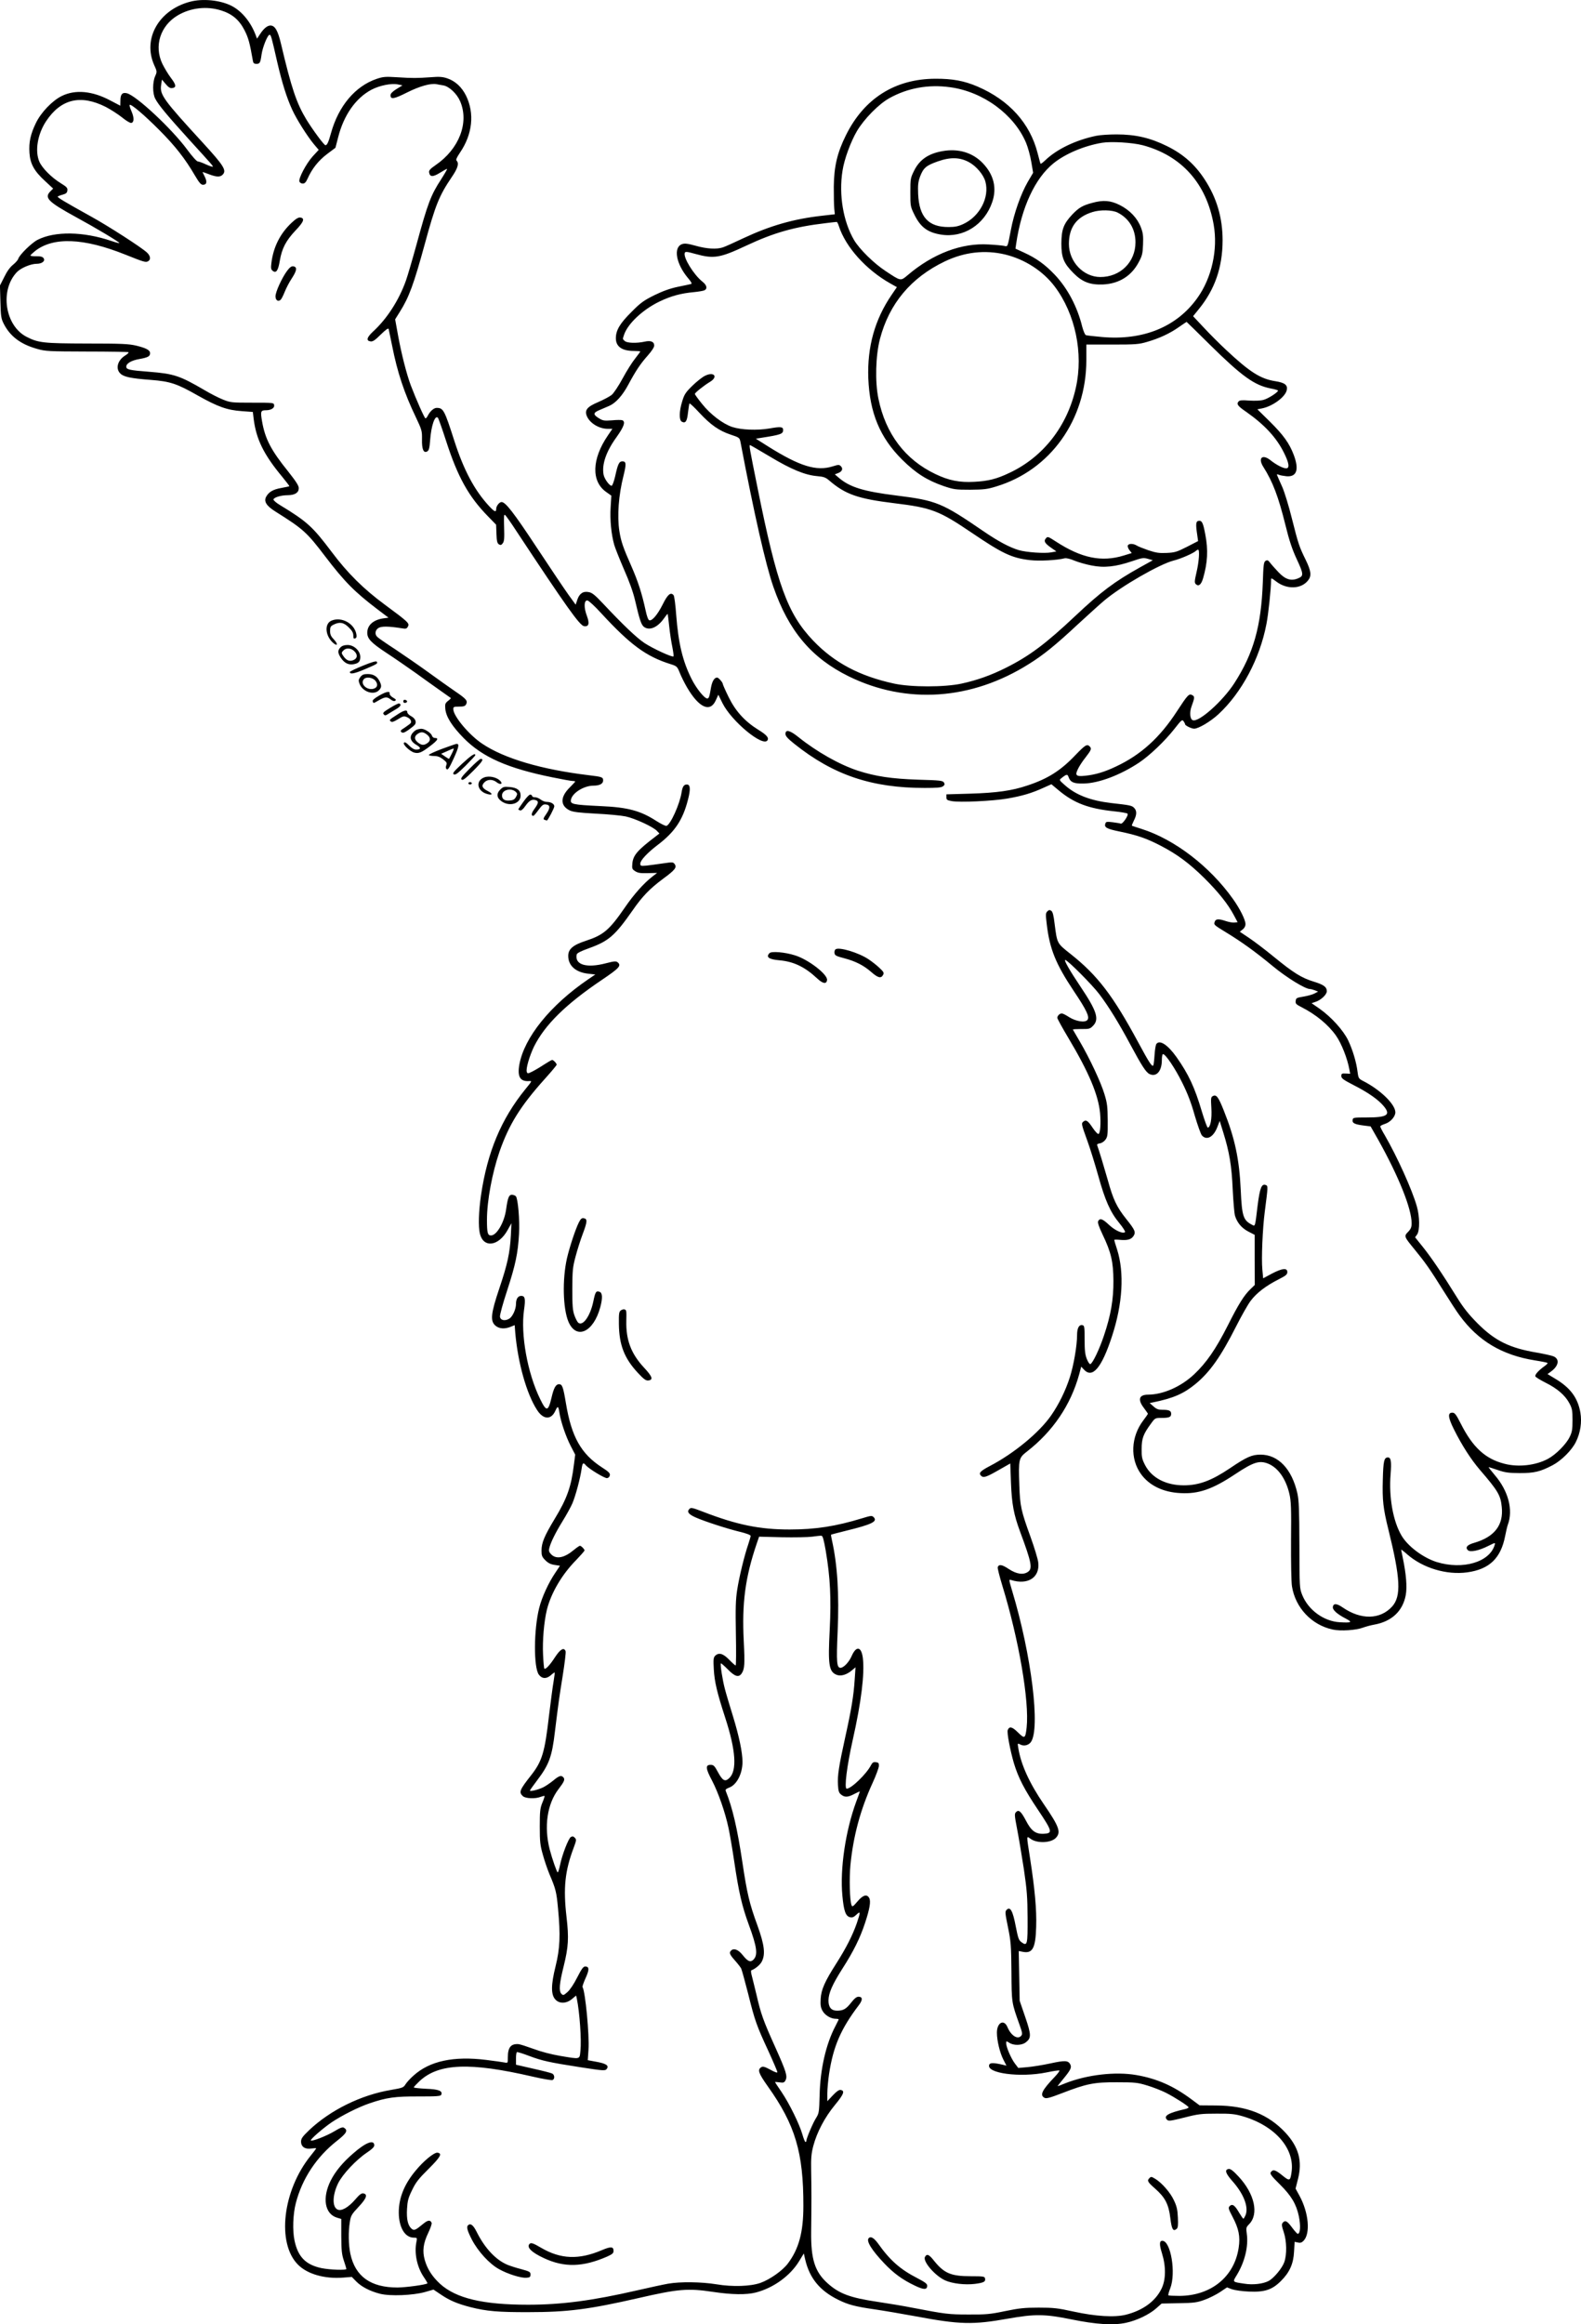 <?xml version="1.0" encoding="UTF-8"?>
<svg xmlns="http://www.w3.org/2000/svg" version="1.0" viewBox="0 0 1360.977 1999.759" preserveAspectRatio="xMidYMid meet">
  <g transform="translate(0.156,1999.945) scale(0.1,-0.1)" fill="#000000" stroke="none">
    <path d="M1632 19984 c-268 -72 -407 -319 -306 -545 25 -55 25 -57 8 -95 -23 -53 -23 -149 1 -194 26 -51 101 -142 291 -351 213 -234 208 -228 203 -234 -3 -2 -29 7 -58 20 -29 14 -60 25 -69 25 -10 0 -50 45 -92 102 -130 177 -437 464 -519 485 -39 10 -56 -9 -56 -61 0 -25 -1 -46 -1 -46 -1 0 -39 20 -86 45 -154 82 -300 96 -417 39 -82 -40 -180 -142 -224 -234 -46 -95 -61 -164 -55 -255 6 -95 41 -158 134 -243 l70 -65 -23 -23 c-56 -56 -23 -90 222 -224 162 -88 363 -208 371 -221 2 -4 -28 3 -68 17 -241 82 -487 86 -636 10 -50 -25 -155 -128 -166 -162 -3 -12 -24 -35 -46 -53 -25 -20 -52 -57 -75 -105 l-37 -73 4 -139 c3 -122 6 -145 27 -187 55 -110 145 -179 288 -219 73 -21 99 -22 430 -23 193 0 354 -3 358 -6 3 -4 -10 -17 -30 -29 -64 -40 -84 -112 -41 -154 29 -29 89 -42 261 -55 170 -13 228 -33 407 -135 173 -97 251 -125 379 -134 l94 -7 7 -59 c22 -176 87 -308 246 -499 35 -43 63 -79 61 -81 -2 -2 -33 -8 -69 -15 -69 -12 -106 -33 -129 -73 -24 -41 -1 -80 77 -129 242 -152 271 -178 430 -387 167 -219 254 -306 451 -456 l94 -71 -45 -6 c-87 -13 -138 -59 -138 -124 0 -51 33 -86 165 -173 72 -47 186 -126 255 -175 69 -50 163 -117 210 -150 47 -33 87 -61 89 -63 2 -2 -8 -14 -24 -25 -24 -20 -27 -27 -23 -70 7 -68 58 -148 158 -250 163 -165 379 -260 765 -338 83 -17 160 -31 173 -31 12 0 22 -2 22 -5 0 -2 -22 -26 -49 -53 -81 -81 -80 -155 1 -195 29 -14 78 -20 224 -28 104 -5 220 -16 258 -24 78 -16 241 -91 271 -126 l20 -21 -35 -27 c-154 -117 -191 -160 -198 -230 -4 -45 -2 -50 24 -67 23 -15 45 -19 109 -17 l80 2 -40 -31 c-75 -58 -160 -154 -235 -263 -136 -198 -186 -240 -338 -290 -111 -36 -152 -71 -152 -130 0 -84 64 -141 171 -153 l62 -7 -59 -40 c-329 -224 -553 -502 -595 -736 -18 -104 7 -146 84 -141 27 2 26 1 -32 -70 -208 -256 -327 -540 -382 -913 -20 -139 -24 -266 -10 -328 30 -128 161 -112 239 29 l33 59 -5 -105 c-8 -151 -30 -251 -99 -455 -73 -217 -80 -281 -34 -321 32 -28 80 -31 132 -10 l34 14 5 -66 c23 -259 97 -524 187 -663 54 -85 122 -88 158 -8 21 46 26 43 36 -21 12 -76 55 -201 96 -281 l39 -75 -11 -85 c-23 -190 -59 -292 -164 -465 -90 -149 -115 -208 -115 -275 0 -44 4 -55 33 -84 24 -24 46 -35 80 -40 l46 -7 -40 -60 c-58 -85 -116 -211 -139 -303 -47 -186 -49 -512 -3 -574 27 -36 63 -38 101 -7 16 15 32 26 35 26 2 0 -2 -35 -9 -77 -8 -43 -25 -177 -40 -298 -36 -313 -59 -389 -153 -509 -101 -128 -108 -147 -71 -181 23 -20 107 -24 154 -5 16 6 30 9 32 7 2 -2 -6 -28 -19 -58 -19 -47 -22 -73 -22 -204 0 -132 3 -161 27 -245 14 -52 41 -129 58 -170 52 -122 59 -148 72 -290 22 -232 17 -344 -21 -498 -40 -161 -41 -245 -1 -287 35 -37 94 -35 142 5 l36 30 6 -27 c24 -116 41 -356 31 -447 -8 -78 4 -75 -176 -45 -76 13 -164 36 -228 60 -58 21 -116 40 -130 41 -65 4 -91 -28 -91 -114 0 -50 0 -50 -28 -44 -15 3 -85 13 -157 22 -282 35 -487 -9 -626 -134 -29 -25 -60 -60 -70 -76 -17 -28 -26 -31 -124 -48 -258 -43 -522 -173 -705 -346 -58 -56 -70 -72 -70 -99 0 -45 36 -68 90 -59 22 3 40 4 40 1 0 -3 -22 -32 -48 -64 -241 -299 -293 -752 -108 -937 81 -81 228 -123 387 -111 l76 6 37 -38 c46 -47 119 -85 206 -107 87 -22 284 -14 387 15 l73 21 67 -45 c73 -49 139 -77 251 -106 138 -35 240 -44 502 -43 336 0 519 24 940 120 348 80 429 87 648 54 160 -24 286 -26 367 -5 152 39 298 145 374 272 l39 64 12 -53 c38 -161 126 -268 285 -346 85 -42 145 -58 312 -82 82 -12 241 -39 354 -60 380 -71 492 -74 794 -20 232 41 318 40 545 -6 215 -44 362 -53 470 -30 94 20 201 71 262 125 l46 41 149 3 c130 2 157 6 220 29 40 14 99 44 133 66 l61 41 42 -16 c23 -8 89 -18 147 -20 135 -6 199 15 275 91 75 74 108 149 113 253 l5 84 28 -6 c20 -5 33 -1 48 14 61 61 46 241 -34 388 l-34 62 21 83 c39 154 6 274 -107 397 -149 160 -336 234 -600 235 l-140 1 -70 52 c-156 116 -297 178 -475 209 -180 31 -423 3 -609 -70 -36 -15 -66 -26 -68 -26 -2 0 19 28 48 62 64 78 75 99 60 127 -18 33 -47 34 -171 7 -64 -14 -152 -28 -196 -32 l-80 -7 -29 38 c-33 44 -74 139 -75 173 0 22 1 22 26 6 37 -25 106 -24 141 2 50 38 50 64 -3 219 l-48 140 -4 214 -4 214 36 -7 c83 -16 109 32 114 215 5 148 -12 329 -53 593 -31 200 -32 191 4 165 55 -41 174 -37 217 6 48 49 32 96 -102 291 -123 179 -198 343 -220 485 -7 40 -6 41 15 30 32 -18 71 -9 93 19 84 114 6 750 -161 1303 -29 98 -29 99 -8 92 144 -45 248 22 233 151 -3 29 -33 127 -66 219 -82 226 -91 265 -97 446 -8 223 -5 235 65 289 224 174 377 400 450 664 l18 67 24 -26 c73 -78 152 16 240 285 93 282 108 549 45 748 -14 42 -25 80 -25 83 0 3 22 4 49 1 65 -6 97 3 117 33 21 33 14 51 -63 147 -82 103 -112 167 -158 333 -31 109 -75 255 -92 302 -3 7 7 13 23 15 15 2 36 15 48 31 19 26 21 41 20 165 -1 119 -4 149 -28 227 -30 101 -126 306 -212 453 -31 53 -58 100 -60 103 -1 3 31 5 71 5 68 -1 77 1 102 27 56 56 34 127 -107 337 -94 140 -145 230 -132 230 20 0 234 -215 295 -296 84 -112 168 -249 267 -434 99 -184 134 -238 165 -252 59 -27 105 26 105 121 0 28 4 51 10 51 22 0 104 -122 165 -245 46 -92 78 -175 108 -283 25 -84 52 -161 62 -172 42 -46 101 -13 134 76 l19 49 31 -100 c52 -167 72 -284 81 -490 5 -104 14 -205 19 -224 19 -61 56 -106 114 -137 l56 -29 0 -216 1 -215 -36 -35 c-56 -53 -104 -130 -197 -315 -103 -203 -183 -319 -289 -419 -114 -107 -266 -174 -396 -175 -79 0 -92 -42 -37 -114 19 -26 35 -48 35 -51 0 -2 -18 -28 -40 -57 -107 -141 -115 -330 -19 -462 71 -98 191 -156 339 -163 155 -9 276 33 470 162 160 106 210 122 288 90 84 -36 150 -130 180 -259 14 -60 17 -122 14 -400 -1 -187 2 -357 8 -395 29 -184 169 -333 351 -372 67 -15 200 -6 259 16 25 9 68 21 97 26 152 27 248 117 273 257 12 69 3 178 -25 313 -8 39 -15 73 -15 75 0 3 24 -15 52 -40 135 -118 339 -179 516 -155 191 26 290 121 327 312 8 40 18 84 23 97 48 128 5 292 -113 429 -30 36 -54 66 -52 67 1 1 36 -10 77 -24 64 -22 92 -26 190 -27 126 0 177 12 284 68 76 40 166 130 200 200 39 78 53 170 39 252 -22 127 -86 214 -215 291 l-68 41 30 22 c66 48 76 106 23 130 -16 7 -79 21 -141 32 -240 40 -366 103 -517 255 -74 75 -119 131 -174 220 -129 208 -221 343 -292 432 l-69 86 18 25 c23 35 22 154 -3 241 -40 142 -170 429 -276 612 -22 36 -39 71 -39 76 0 5 18 14 39 21 47 14 91 62 91 100 0 69 -129 194 -276 269 -39 20 -42 24 -49 77 -10 84 -42 191 -81 273 -42 87 -145 201 -247 273 l-68 47 35 12 c46 15 96 62 96 91 0 37 -28 57 -114 83 -104 32 -174 76 -338 210 -73 60 -170 134 -215 164 l-82 55 24 19 c16 12 25 30 25 46 0 37 -48 133 -108 217 -199 280 -502 512 -785 602 -45 14 -83 27 -85 28 -2 2 6 21 17 44 26 50 27 85 2 110 -20 20 -35 23 -196 41 -179 21 -305 69 -401 155 -48 42 -49 44 -29 59 46 37 53 37 63 7 15 -42 46 -55 127 -53 131 2 318 73 479 180 93 62 223 187 304 290 60 77 67 83 79 66 7 -10 13 -21 13 -26 0 -11 55 -38 78 -38 38 0 142 62 211 126 198 184 354 476 411 773 17 84 40 306 40 377 0 23 1 23 45 -10 91 -70 215 -66 274 10 31 39 26 80 -20 175 -57 116 -64 138 -119 355 -26 106 -64 230 -84 275 -21 46 -40 90 -43 98 -5 11 -2 12 13 6 10 -5 40 -10 66 -13 89 -8 111 56 64 182 -38 101 -89 172 -206 288 l-108 106 37 7 c92 17 203 98 216 157 10 45 -16 65 -100 78 -126 20 -218 78 -422 269 -55 51 -142 138 -192 192 l-92 98 51 63 c137 169 202 358 203 588 0 195 -50 366 -154 525 -83 128 -184 218 -324 287 -143 71 -271 101 -435 101 -63 0 -142 -5 -175 -12 -174 -36 -336 -113 -437 -209 -21 -20 -39 -34 -42 -31 -2 2 -13 42 -25 89 -65 258 -245 458 -518 575 -114 49 -216 68 -363 67 -346 -1 -613 -169 -770 -487 -74 -149 -102 -267 -104 -440 0 -77 1 -162 4 -190 l5 -49 -112 -13 c-242 -27 -444 -85 -673 -192 -80 -38 -160 -74 -179 -80 -54 -18 -139 -13 -234 14 -69 19 -94 22 -117 14 -77 -27 -53 -168 51 -292 27 -31 36 -48 27 -51 -7 -2 -58 -13 -113 -24 -71 -15 -131 -37 -205 -73 -90 -45 -117 -64 -195 -143 -101 -100 -135 -158 -135 -227 0 -72 53 -109 156 -109 30 0 54 -2 54 -5 0 -3 -20 -29 -43 -59 -24 -29 -73 -106 -108 -171 -38 -70 -77 -128 -96 -144 -18 -14 -69 -41 -115 -61 -95 -40 -119 -69 -98 -120 25 -61 105 -110 180 -110 l40 0 -40 -59 c-137 -201 -143 -393 -14 -484 l45 -32 -6 -100 c-7 -106 5 -231 31 -324 9 -30 47 -125 84 -211 46 -104 78 -193 95 -265 39 -168 54 -213 78 -230 47 -33 114 -5 169 71 17 24 32 43 34 41 1 -1 7 -48 13 -105 6 -57 18 -137 27 -179 8 -41 13 -78 10 -81 -10 -10 -177 67 -250 115 -70 47 -186 158 -357 340 -69 73 -93 93 -122 98 -49 10 -81 -12 -99 -66 l-14 -42 -61 84 c-33 46 -157 230 -275 409 -198 300 -268 390 -302 390 -19 0 -46 -34 -46 -58 0 -33 -15 -27 -62 24 -125 135 -217 308 -298 559 -86 268 -95 285 -153 285 -24 0 -56 -28 -76 -67 -6 -13 -15 -23 -20 -23 -8 0 -79 160 -126 283 -36 96 -81 271 -110 431 l-25 138 40 64 c79 125 120 236 216 587 90 331 123 413 230 571 53 77 66 120 43 143 -8 8 1 27 29 69 108 158 127 338 52 491 -37 74 -93 126 -163 149 -39 13 -68 15 -141 9 -115 -8 -154 -9 -291 0 -98 6 -117 5 -174 -14 -185 -63 -328 -233 -393 -466 -22 -80 -34 -105 -48 -105 -12 0 -110 133 -164 221 -85 141 -128 267 -219 653 -27 114 -52 156 -91 156 -27 -1 -57 -25 -89 -74 l-26 -39 -11 29 c-42 113 -120 208 -208 253 -98 50 -250 65 -360 35z m269 -74 c96 -30 156 -81 202 -170 34 -67 45 -107 73 -267 3 -17 11 -23 29 -23 30 0 35 8 45 80 9 64 52 170 69 170 12 0 16 -15 66 -235 42 -180 81 -306 130 -412 38 -82 128 -225 187 -296 l40 -47 -51 -55 c-57 -63 -125 -192 -115 -218 3 -9 16 -17 29 -17 16 0 27 11 41 42 38 86 94 156 168 212 l72 54 23 89 c48 191 151 338 286 410 70 37 173 58 229 46 l39 -8 -52 -32 c-35 -22 -51 -39 -51 -53 0 -38 30 -33 143 24 108 54 204 81 254 71 10 -2 35 -7 56 -10 51 -8 118 -71 146 -136 80 -184 -8 -412 -212 -551 -44 -30 -57 -45 -55 -60 6 -42 31 -44 94 -5 32 20 59 35 61 33 2 -2 -21 -42 -51 -89 -88 -135 -115 -204 -212 -561 -36 -131 -77 -271 -91 -310 -60 -169 -163 -329 -283 -439 -55 -51 -62 -80 -21 -85 18 -3 39 11 87 59 43 42 65 58 68 48 2 -8 15 -73 30 -145 45 -228 104 -406 204 -614 52 -110 54 -118 53 -190 -2 -87 14 -123 46 -104 14 9 19 29 24 95 9 126 42 221 67 194 5 -5 37 -96 71 -201 100 -309 193 -477 362 -649 l68 -70 3 -79 c2 -63 7 -81 21 -90 15 -9 21 -7 33 9 13 16 15 43 12 137 -3 96 -2 115 9 106 7 -6 51 -67 96 -137 428 -648 546 -814 583 -819 41 -6 49 22 25 87 -28 73 -26 137 4 134 11 -1 63 -48 119 -110 250 -271 386 -372 598 -438 53 -17 56 -20 78 -74 12 -31 40 -87 62 -125 104 -178 201 -220 249 -110 l21 46 36 -73 c78 -156 349 -380 387 -319 14 22 -8 47 -78 90 -116 72 -196 159 -256 281 -28 57 -51 109 -51 115 0 12 -37 54 -48 54 -24 0 -43 -31 -53 -85 -14 -83 -18 -95 -33 -95 -24 0 -94 87 -134 167 -77 153 -114 306 -133 554 -6 85 -16 160 -22 167 -24 30 -51 8 -93 -77 -45 -90 -93 -147 -117 -138 -9 3 -21 36 -31 84 -32 147 -65 250 -124 384 -70 158 -88 211 -102 299 -20 131 -7 309 36 478 25 101 23 122 -10 122 -28 0 -39 -22 -62 -128 -11 -46 -24 -82 -31 -82 -19 0 -62 59 -69 96 -16 88 22 199 112 323 64 90 79 133 49 145 -9 3 -49 3 -89 -1 -65 -5 -78 -3 -109 16 -55 33 -54 49 1 72 26 11 64 27 84 36 56 24 115 89 165 183 64 119 103 178 167 250 34 38 56 72 56 86 0 34 -30 46 -82 34 -68 -15 -154 -13 -172 6 -19 18 -19 13 -5 55 33 95 161 215 304 284 100 48 186 71 296 81 41 4 82 11 92 16 27 14 20 45 -19 75 -74 59 -166 208 -151 247 5 12 19 11 94 -10 156 -43 209 -34 433 71 241 113 416 163 690 195 46 6 88 10 91 10 4 0 13 -17 19 -37 58 -179 233 -374 442 -492 l57 -32 -45 -66 c-145 -212 -211 -448 -201 -718 12 -298 100 -510 291 -700 118 -117 215 -178 356 -227 89 -30 103 -32 230 -32 117 1 147 4 224 28 467 141 776 575 776 1088 l0 133 222 0 c202 0 230 2 301 23 104 30 195 72 273 127 36 25 66 45 67 45 1 0 92 -89 202 -198 274 -270 382 -348 523 -375 34 -6 62 -15 62 -18 0 -15 -86 -70 -125 -80 -23 -7 -75 -9 -122 -6 -64 5 -84 3 -93 -8 -19 -23 -7 -39 66 -89 157 -110 260 -221 324 -350 45 -89 52 -136 20 -136 -27 0 -85 30 -134 69 -71 57 -111 20 -63 -56 82 -129 130 -256 191 -502 32 -131 58 -208 95 -288 62 -133 63 -149 15 -169 -61 -26 -110 -11 -169 51 -27 29 -60 65 -72 81 -18 24 -25 27 -40 18 -16 -10 -19 -32 -24 -185 -14 -379 -80 -612 -246 -869 -100 -154 -305 -337 -357 -317 -24 9 -29 67 -11 117 28 77 29 87 6 99 -27 15 -39 2 -131 -139 -148 -228 -311 -375 -524 -475 -98 -47 -178 -71 -266 -80 -78 -8 -90 2 -63 57 11 24 41 70 67 102 49 63 53 75 34 94 -22 22 -38 12 -121 -74 -128 -135 -239 -205 -415 -263 -133 -45 -264 -63 -492 -70 l-205 -6 0 -25 c0 -21 6 -26 45 -33 70 -13 352 0 480 22 128 22 212 47 312 93 l67 30 67 -56 c130 -107 254 -154 474 -177 58 -6 109 -15 114 -20 13 -11 -42 -92 -58 -86 -7 3 -38 8 -69 12 -49 6 -58 5 -63 -10 -13 -34 10 -47 123 -70 150 -31 229 -58 351 -121 143 -74 247 -151 377 -279 120 -119 205 -225 255 -320 l32 -60 -27 -3 c-14 -2 -47 4 -72 12 -64 22 -90 20 -98 -5 -9 -26 -8 -27 95 -90 134 -81 256 -169 401 -289 123 -102 283 -200 324 -200 8 0 26 -5 42 -11 l28 -11 -30 -16 c-16 -9 -59 -21 -95 -27 -60 -10 -65 -12 -68 -37 -3 -24 3 -30 50 -54 124 -63 231 -151 297 -245 47 -66 99 -199 115 -291 l7 -37 -38 2 c-34 2 -38 -1 -38 -22 0 -20 17 -32 112 -81 121 -62 207 -122 254 -179 61 -74 29 -96 -146 -96 -117 0 -120 -1 -123 -22 -4 -27 18 -38 100 -48 l55 -7 66 -116 c175 -313 287 -591 287 -717 0 -33 -6 -49 -30 -74 -37 -38 -36 -40 55 -151 92 -112 132 -169 245 -350 57 -91 121 -190 144 -220 160 -218 365 -340 647 -385 57 -9 106 -19 109 -22 3 -3 -8 -15 -25 -27 -52 -37 -85 -74 -80 -88 3 -8 43 -32 88 -55 101 -50 169 -109 205 -177 24 -45 27 -62 27 -146 0 -80 -4 -103 -25 -145 -30 -62 -119 -151 -186 -187 -106 -57 -255 -74 -377 -42 -163 42 -271 141 -374 345 -41 81 -52 94 -73 94 -41 0 -37 -41 15 -145 69 -138 146 -257 222 -346 157 -182 179 -219 189 -321 16 -155 -62 -257 -238 -308 -60 -17 -78 -39 -54 -63 20 -20 97 -4 179 38 57 28 58 29 52 7 -43 -148 -274 -216 -499 -147 -117 37 -247 134 -302 226 -74 124 -111 332 -95 529 9 111 3 145 -23 145 -33 0 -40 -31 -44 -192 -5 -175 3 -247 48 -428 104 -420 112 -574 32 -663 -103 -113 -268 -116 -425 -8 -52 36 -80 37 -85 5 -4 -26 38 -63 112 -101 60 -31 49 -37 -53 -31 -137 8 -270 105 -322 233 -24 60 -24 63 -25 430 -1 304 -4 383 -17 444 -47 211 -165 335 -317 335 -75 0 -119 -19 -264 -117 -159 -107 -267 -147 -397 -147 -154 0 -277 64 -334 175 -26 51 -30 69 -29 139 0 89 14 127 81 218 34 47 36 48 88 48 68 0 85 7 85 35 0 27 -17 35 -76 35 -34 0 -51 6 -76 29 l-33 29 25 5 c178 36 268 75 372 161 123 102 217 236 347 493 45 89 101 188 125 220 52 69 132 130 239 184 65 33 77 43 77 64 0 38 -44 33 -134 -14 l-74 -40 -7 76 c-9 94 2 353 21 498 28 218 29 221 8 229 -35 13 -50 -24 -69 -171 -24 -199 -20 -186 -53 -169 -71 37 -83 73 -93 296 -12 265 -50 445 -146 685 -47 118 -64 140 -94 124 -17 -8 -18 -19 -13 -102 6 -93 -8 -169 -31 -169 -5 0 -28 63 -51 139 -61 207 -115 322 -219 469 -75 105 -143 149 -172 112 -6 -7 -13 -50 -16 -96 -3 -46 -8 -86 -11 -90 -12 -11 -35 24 -131 202 -216 400 -349 574 -580 757 -119 94 -116 89 -138 258 -9 77 -17 107 -30 115 -13 8 -21 7 -33 -6 -15 -14 -15 -27 -5 -110 25 -213 77 -342 234 -577 110 -164 137 -222 116 -247 -21 -25 -97 -13 -157 24 -27 18 -55 32 -63 32 -19 0 -39 -20 -39 -38 0 -7 42 -84 94 -171 177 -296 259 -491 274 -648 8 -91 2 -175 -14 -180 -6 -2 -28 21 -49 52 -41 62 -58 74 -81 54 -19 -15 -17 -22 36 -169 23 -63 64 -196 92 -295 59 -213 104 -315 182 -409 31 -38 53 -73 49 -77 -18 -18 -87 14 -138 62 -55 52 -78 60 -93 33 -7 -12 4 -45 39 -119 72 -150 91 -232 92 -395 1 -160 -22 -296 -82 -473 -39 -117 -97 -238 -117 -244 -6 -2 -20 18 -30 44 -15 38 -19 74 -19 168 0 110 -2 120 -19 123 -29 6 -46 -25 -46 -86 0 -89 -29 -259 -62 -362 -37 -115 -93 -230 -160 -327 -102 -148 -321 -329 -531 -438 -81 -43 -97 -60 -73 -83 20 -20 45 -12 156 52 l95 54 6 -166 c7 -182 24 -274 79 -422 98 -263 108 -316 68 -344 -41 -29 -99 -20 -166 24 -58 39 -85 43 -95 16 -3 -7 15 -78 39 -157 143 -467 234 -995 210 -1222 -11 -97 -17 -100 -75 -43 -50 50 -74 55 -88 20 -8 -22 21 -174 53 -284 38 -126 90 -227 209 -404 123 -184 126 -199 50 -204 -71 -4 -109 24 -155 113 -42 80 -62 97 -85 74 -15 -15 -14 -27 9 -147 14 -72 40 -227 58 -344 27 -183 31 -242 32 -420 1 -230 -2 -245 -51 -210 -25 18 -30 32 -51 138 -25 132 -47 173 -78 142 -15 -15 -14 -26 11 -149 25 -122 28 -157 30 -384 2 -270 1 -264 70 -457 23 -64 26 -80 15 -93 -30 -37 -88 -1 -119 73 -30 72 -91 40 -91 -47 0 -68 25 -172 55 -231 l27 -53 -29 7 c-80 19 -113 19 -119 1 -29 -74 265 -113 495 -66 57 12 106 19 109 16 3 -3 -14 -27 -39 -53 -112 -117 -132 -159 -89 -182 16 -8 46 0 150 40 212 82 276 95 475 94 156 0 178 -3 260 -28 50 -15 121 -43 159 -62 77 -39 196 -115 196 -126 0 -4 -12 -10 -27 -14 -146 -33 -192 -59 -159 -92 13 -14 30 -11 148 18 120 31 147 34 278 34 122 1 158 -3 224 -22 280 -81 453 -279 422 -484 -11 -75 -17 -76 -81 -24 -59 48 -80 53 -98 25 -8 -13 7 -33 80 -105 97 -96 140 -168 162 -272 17 -83 13 -152 -10 -152 -4 0 -27 25 -49 55 -42 57 -59 65 -80 40 -10 -12 -9 -27 9 -80 26 -79 28 -191 5 -258 -18 -52 -91 -140 -136 -163 -48 -25 -135 -35 -208 -23 -106 16 -103 12 -64 76 68 113 100 245 85 353 -7 51 -6 56 19 82 87 87 49 261 -89 410 -46 50 -70 68 -85 66 -38 -5 -29 -36 28 -101 100 -111 145 -227 116 -297 -7 -16 -15 -30 -19 -30 -3 1 -19 24 -36 52 -37 64 -58 79 -81 57 -14 -15 -12 -23 24 -92 54 -102 68 -170 53 -267 -37 -249 -237 -412 -508 -414 -50 0 -94 2 -97 5 -3 3 4 30 16 60 51 130 5 409 -68 409 -26 0 -27 -31 -3 -108 35 -112 34 -227 -4 -304 -53 -109 -161 -187 -307 -224 -97 -24 -257 -15 -450 27 -136 30 -173 34 -300 34 -122 0 -168 -5 -290 -30 -129 -27 -164 -30 -315 -29 -172 0 -195 3 -487 59 -69 14 -203 36 -296 50 -236 35 -330 70 -430 160 -110 99 -144 208 -141 445 3 236 3 372 0 520 -2 110 1 150 18 215 31 118 98 246 186 353 77 93 89 124 49 130 -14 2 -35 -13 -67 -47 l-47 -50 0 67 c0 37 7 112 15 167 36 237 101 388 256 592 35 46 34 73 -3 73 -16 0 -36 -16 -63 -51 -43 -55 -68 -69 -121 -69 -50 0 -74 29 -74 88 1 63 32 135 119 272 96 149 153 265 195 392 41 124 52 188 37 217 -20 37 -55 26 -102 -30 -39 -46 -44 -48 -51 -30 -15 41 -20 229 -9 344 24 246 86 479 191 707 29 63 53 129 54 145 1 25 -3 30 -26 33 -21 3 -30 -3 -42 -26 -39 -76 -170 -202 -209 -202 -23 0 2 198 52 420 74 329 103 570 87 704 -13 101 -57 108 -97 16 -22 -51 -69 -100 -95 -100 -33 0 -37 47 -25 315 14 318 -2 572 -49 782 -6 25 -9 47 -8 48 2 2 59 17 128 34 225 55 275 80 239 117 -15 15 -23 14 -101 -10 -226 -69 -401 -96 -623 -96 -257 0 -453 40 -743 152 -94 36 -106 39 -119 25 -24 -24 -8 -46 53 -73 79 -35 274 -98 382 -124 54 -13 92 -27 92 -35 0 -6 -9 -38 -20 -71 -33 -95 -79 -283 -96 -395 -13 -84 -15 -157 -11 -376 3 -150 2 -273 -2 -273 -4 0 -29 22 -56 50 -53 54 -89 64 -121 33 -14 -15 -16 -31 -11 -118 6 -105 28 -199 98 -414 92 -282 103 -456 35 -520 -36 -34 -57 -23 -96 49 -31 58 -39 65 -65 65 -46 0 -43 -31 14 -138 53 -102 112 -270 141 -407 10 -47 33 -179 50 -295 38 -256 66 -377 123 -532 73 -198 82 -267 38 -307 -25 -22 -47 -11 -91 44 -35 44 -72 59 -95 40 -23 -19 -18 -34 28 -86 24 -27 49 -59 55 -70 6 -12 33 -111 61 -220 57 -229 71 -270 175 -494 42 -92 76 -172 76 -179 0 -8 -22 0 -60 21 -48 26 -64 30 -78 22 -35 -22 -25 -51 55 -164 237 -332 308 -571 307 -1030 0 -227 -39 -370 -134 -496 -45 -60 -152 -136 -235 -166 -85 -30 -239 -36 -381 -12 -130 21 -311 23 -414 5 -41 -7 -160 -33 -265 -57 -387 -89 -652 -124 -942 -124 -389 0 -619 55 -757 180 -67 62 -109 127 -131 204 -22 77 -14 143 30 235 19 39 32 78 29 85 -11 28 -34 25 -75 -10 -64 -53 -77 -59 -99 -39 -31 28 -43 81 -38 169 4 68 10 94 43 161 32 67 55 97 142 183 104 104 121 134 77 140 -28 4 -121 -72 -190 -157 -104 -125 -150 -252 -142 -386 8 -114 58 -188 129 -188 28 0 29 -2 22 -36 -20 -97 5 -216 62 -301 20 -29 34 -54 33 -56 -13 -12 -182 -35 -258 -36 -231 0 -364 95 -406 291 -16 77 -18 191 -4 274 8 53 15 65 75 129 69 73 82 110 39 116 -15 2 -34 -13 -68 -53 -59 -68 -118 -102 -152 -86 -47 21 -45 124 5 226 38 77 154 201 248 264 42 28 63 48 63 62 0 53 -73 26 -181 -69 -91 -78 -154 -155 -194 -234 -75 -150 -51 -287 54 -319 l37 -11 0 -147 c1 -122 4 -157 22 -211 12 -36 22 -68 22 -72 0 -13 -142 -8 -215 7 -135 29 -201 96 -231 235 -19 87 -14 230 11 325 54 209 178 397 354 535 84 66 97 90 60 113 -12 7 -32 0 -83 -31 -65 -39 -192 -89 -202 -79 -8 8 105 106 180 157 90 60 229 130 326 163 147 50 220 60 423 59 158 0 189 2 194 15 13 33 -23 47 -132 51 -58 3 -105 8 -105 12 0 4 23 28 50 54 164 153 432 164 972 39 86 -20 163 -33 172 -30 21 8 20 44 -2 56 -9 5 -83 24 -164 42 l-148 34 0 52 c0 28 3 54 8 56 4 3 52 -12 107 -33 109 -41 171 -55 435 -96 214 -33 220 -33 234 -11 16 26 -11 43 -96 58 l-70 13 6 90 c9 123 -27 500 -51 539 -3 5 9 39 26 77 33 72 33 100 -3 100 -17 0 -31 -20 -69 -94 -28 -56 -63 -108 -84 -126 -33 -29 -37 -30 -52 -15 -23 23 -18 88 19 235 42 170 46 246 25 426 -29 250 -14 396 62 597 24 64 24 70 9 85 -12 13 -20 14 -34 6 -21 -13 -76 -156 -93 -242 -7 -34 -16 -62 -20 -62 -7 0 -48 117 -69 198 -50 195 -22 390 76 518 49 64 57 83 43 100 -18 22 -37 17 -87 -25 -26 -21 -65 -48 -87 -59 -43 -21 -115 -39 -115 -28 0 3 28 43 63 89 101 133 127 202 152 417 31 251 36 288 67 481 17 108 29 203 25 212 -14 36 -45 18 -90 -50 -45 -70 -83 -110 -93 -100 -3 3 -8 56 -11 119 -6 122 8 285 33 388 36 144 130 304 252 427 39 41 72 78 72 83 0 11 -29 40 -40 40 -4 0 -28 -16 -52 -36 -81 -68 -150 -82 -194 -39 -19 19 -23 31 -18 52 11 49 53 134 114 233 33 53 71 122 85 154 27 62 69 219 80 299 7 50 14 57 36 30 26 -31 163 -114 183 -111 13 2 22 12 24 25 3 17 -11 31 -69 68 -179 116 -261 262 -309 550 -24 144 -32 165 -60 165 -27 0 -45 -32 -64 -115 -29 -122 -44 -124 -98 -13 -110 225 -169 557 -139 766 14 97 9 122 -24 122 -28 0 -45 -26 -45 -69 0 -45 -28 -107 -56 -126 -38 -24 -78 -16 -82 16 -2 15 26 117 62 226 72 221 93 321 102 487 7 118 -9 301 -27 323 -7 7 -22 13 -35 13 -25 0 -35 -26 -49 -125 -15 -112 -81 -225 -130 -225 -29 0 -35 21 -35 135 0 163 45 403 108 586 82 234 179 391 391 627 56 62 101 116 101 121 0 12 -28 41 -39 41 -4 0 -36 -18 -70 -40 -33 -22 -79 -49 -101 -60 -38 -19 -41 -19 -47 -3 -10 25 23 137 62 218 94 188 274 365 586 575 151 102 168 122 133 151 -13 10 -30 9 -99 -9 -167 -44 -270 -14 -253 74 2 13 33 29 108 56 169 61 222 108 374 325 83 120 148 187 261 271 105 77 122 99 100 128 -12 17 -19 17 -101 5 -49 -7 -113 -16 -141 -19 -49 -4 -53 -3 -53 17 0 28 59 92 151 162 145 110 215 214 259 387 24 91 21 132 -9 132 -26 0 -38 -18 -46 -70 -16 -100 -94 -273 -129 -286 -8 -3 -46 16 -86 41 -137 89 -247 119 -480 129 -246 12 -267 16 -256 59 14 57 113 117 192 117 53 0 84 16 84 44 0 29 -7 32 -125 46 -406 49 -728 144 -916 271 -114 76 -249 238 -249 298 0 19 6 21 50 21 38 0 52 4 60 19 16 31 4 46 -93 112 -51 35 -157 110 -235 167 -79 57 -205 144 -280 194 -76 49 -145 97 -154 106 -26 22 -22 59 7 78 26 17 89 16 202 -2 36 -6 43 -4 53 16 14 27 3 38 -199 187 -183 135 -319 269 -457 453 -165 219 -212 262 -444 403 -34 20 -60 43 -58 50 6 18 66 36 123 36 63 1 95 22 95 61 0 21 -24 58 -92 144 -147 182 -198 280 -224 430 -15 86 -12 96 33 96 44 0 75 19 71 43 -3 22 -4 22 -188 22 -178 0 -188 1 -253 27 -38 15 -110 52 -160 82 -211 123 -261 140 -475 157 -169 13 -197 19 -197 44 0 28 44 54 115 66 72 13 90 23 90 50 0 26 -33 44 -120 65 -64 15 -125 18 -425 18 -373 1 -417 6 -517 57 -187 95 -234 400 -85 557 34 36 120 72 170 72 46 0 76 23 61 47 -9 14 -24 18 -63 18 -28 -1 -51 2 -51 6 0 4 18 21 39 38 156 124 419 114 778 -30 160 -64 176 -69 196 -57 25 14 21 46 -10 75 -47 44 -331 227 -478 308 -236 131 -296 167 -290 174 4 3 23 11 43 16 29 8 38 16 40 36 3 22 -6 31 -58 63 -79 49 -158 128 -183 184 -40 92 -16 237 58 349 127 191 296 232 513 123 42 -22 105 -62 140 -90 34 -28 70 -50 80 -48 25 5 26 44 2 100 -12 27 -19 52 -16 55 11 11 125 -85 256 -217 135 -135 222 -246 307 -392 36 -61 51 -78 68 -78 33 0 38 25 15 71 -11 21 -19 39 -18 39 2 0 27 -9 56 -20 63 -24 95 -25 116 -4 37 37 13 76 -174 280 -337 367 -367 409 -355 492 l7 47 32 -38 c24 -29 39 -38 57 -35 37 5 34 28 -12 88 -23 30 -55 84 -73 120 -74 154 -18 329 133 418 111 65 249 81 372 42z m6276 -661 c284 -38 551 -234 654 -478 16 -38 36 -111 45 -164 l16 -94 -47 -80 c-59 -103 -118 -269 -145 -414 -29 -151 -26 -142 -58 -135 -15 3 -74 9 -132 12 -233 15 -481 -79 -698 -264 -62 -52 -57 -53 -191 36 -102 67 -223 187 -270 265 -94 160 -133 391 -100 597 15 100 71 251 125 343 63 105 186 230 277 281 157 88 337 121 524 95z m1658 -499 c334 -89 549 -329 611 -683 38 -214 -16 -458 -140 -631 -178 -250 -468 -368 -823 -336 -68 6 -130 13 -137 16 -8 3 -21 35 -31 71 -43 175 -127 333 -238 450 -83 87 -158 141 -263 189 l-74 34 6 42 c46 314 163 565 322 693 102 82 263 150 417 176 80 13 261 2 350 -21z m-1185 -940 c170 -41 327 -142 428 -276 177 -235 248 -573 182 -869 -73 -332 -282 -599 -574 -735 -109 -52 -182 -70 -301 -76 -126 -7 -219 11 -335 67 -260 124 -428 346 -490 649 -30 145 -24 368 13 512 80 305 267 529 560 669 168 80 344 100 517 59z m-1543 -11155 c39 -231 47 -408 34 -676 -16 -303 -7 -362 58 -389 37 -15 87 -1 133 38 l31 26 -7 -104 c-9 -140 -28 -256 -81 -495 -56 -254 -68 -333 -63 -413 3 -53 8 -68 27 -83 31 -25 59 -24 115 6 25 13 46 23 46 20 0 -2 -14 -41 -31 -87 -92 -250 -141 -579 -119 -809 12 -131 28 -176 65 -185 21 -5 33 0 56 22 36 34 36 23 3 -74 -36 -103 -92 -214 -177 -347 -99 -155 -129 -223 -134 -303 -3 -53 0 -74 15 -102 21 -39 72 -70 115 -70 16 0 27 -3 25 -7 -2 -5 -15 -30 -29 -58 -80 -152 -130 -368 -135 -593 -4 -143 -5 -154 -29 -193 -27 -41 -85 -178 -85 -198 0 -6 -3 -11 -8 -11 -4 0 -16 29 -26 64 -25 88 -111 264 -179 365 -32 46 -57 85 -57 87 0 1 18 0 39 -3 33 -5 41 -2 51 17 19 36 7 74 -88 286 -105 233 -123 284 -162 453 -17 69 -35 144 -41 166 -6 21 -7 41 -3 42 32 11 76 47 90 75 33 63 23 144 -38 313 -68 185 -89 275 -128 536 -45 300 -86 474 -144 619 -5 11 3 19 29 29 65 23 115 120 115 221 0 82 -29 220 -81 390 -28 91 -60 197 -70 236 -21 78 -42 214 -35 222 3 2 29 -21 60 -52 61 -63 95 -72 120 -33 24 38 27 77 17 275 -17 331 13 550 111 839 l21 61 196 -5 c108 -2 225 0 261 5 36 5 72 9 80 8 11 -1 20 -34 37 -131z M2510 18084 c-99 -92 -158 -209 -175 -345 -6 -45 -4 -58 10 -69 30 -25 48 0 62 86 18 106 53 173 135 260 72 75 83 106 41 112 -16 2 -38 -11 -73 -44z M2469 17668 c-44 -60 -99 -180 -99 -218 0 -35 24 -50 45 -29 8 8 23 39 35 69 12 30 39 83 62 117 43 66 46 96 11 101 -16 2 -30 -8 -54 -40z M6069 16767 c-24 -11 -74 -51 -111 -87 -58 -57 -69 -74 -87 -134 -27 -87 -28 -162 -3 -175 32 -17 45 4 53 79 5 40 10 75 13 78 3 3 42 -33 85 -80 98 -105 168 -154 269 -188 76 -25 77 -27 85 -65 117 -616 217 -1056 283 -1245 132 -380 328 -612 649 -770 496 -243 1056 -205 1550 106 125 78 227 160 420 340 94 86 197 180 230 207 149 125 475 312 595 343 62 15 174 64 195 85 5 5 13 9 17 9 15 0 8 -102 -13 -192 -18 -78 -19 -92 -7 -104 24 -24 47 -5 63 50 39 135 45 243 19 377 -19 102 -29 121 -57 117 -24 -3 -27 -26 -12 -124 l7 -50 -97 -50 c-87 -44 -105 -49 -174 -52 -63 -3 -91 1 -157 23 -43 15 -89 33 -101 41 -29 18 -69 18 -76 0 -3 -8 3 -26 14 -40 l20 -25 -68 -21 c-191 -59 -365 -23 -585 120 -70 45 -71 46 -88 25 -18 -21 -7 -41 45 -77 l47 -33 -44 -8 c-58 -11 -213 0 -279 19 -80 24 -176 75 -302 161 -359 246 -406 266 -752 309 -281 35 -400 71 -495 152 l-35 30 28 11 c35 13 45 38 24 59 -15 15 -21 14 -70 -1 -140 -44 -283 0 -556 171 l-106 67 50 8 c166 26 185 33 185 67 0 28 -21 30 -117 13 -106 -18 -243 -13 -322 13 -80 27 -186 107 -258 197 -35 43 -63 82 -63 87 0 10 77 72 132 105 70 43 33 89 -43 52z m557 -696 c183 -110 302 -159 406 -168 57 -5 74 -11 105 -38 140 -120 248 -157 558 -195 323 -39 387 -64 668 -254 267 -181 346 -218 504 -236 80 -9 231 -1 297 16 14 3 48 -5 83 -20 34 -14 100 -33 148 -42 108 -22 207 -11 349 37 87 30 99 31 137 20 l41 -12 -108 -60 c-221 -123 -338 -211 -559 -419 -255 -240 -394 -344 -595 -445 -129 -65 -250 -108 -383 -137 -146 -32 -436 -32 -583 0 -295 64 -513 179 -695 369 -221 232 -311 477 -479 1313 -70 346 -74 370 -65 370 3 0 80 -45 171 -99z M6760 13685 c0 -19 18 -39 78 -87 335 -267 664 -378 1120 -378 105 0 143 3 158 14 15 12 17 18 8 33 -10 16 -33 19 -220 24 -231 8 -368 28 -522 78 -158 52 -354 163 -511 289 -72 58 -111 68 -111 27z M7192 11832 c-8 -5 -12 -20 -10 -33 3 -20 14 -26 83 -44 99 -26 169 -62 235 -120 56 -49 83 -56 100 -24 10 18 6 26 -30 60 -23 22 -66 56 -95 75 -85 57 -252 107 -283 86z M6623 11799 c-34 -34 -7 -54 87 -62 121 -11 217 -57 322 -155 50 -47 81 -52 86 -15 7 48 -162 178 -277 213 -85 27 -201 37 -218 19z M4982 9483 c-29 -57 -80 -211 -103 -310 -41 -182 -35 -432 13 -546 68 -158 216 -90 274 126 21 79 19 124 -7 132 -29 10 -36 0 -53 -83 -26 -125 -90 -216 -130 -183 -8 7 -23 36 -33 64 -15 43 -18 84 -18 227 1 158 3 185 28 278 15 57 43 146 63 198 39 104 40 127 7 132 -17 3 -26 -6 -41 -35z M5343 8725 c-16 -12 -18 -27 -17 -117 2 -179 46 -294 162 -419 53 -57 70 -69 91 -67 45 5 36 33 -38 112 -110 119 -155 237 -151 401 2 87 1 92 -14 98 -8 3 -22 0 -33 -8z M9892 1258 c-21 -21 -14 -33 51 -90 86 -76 116 -135 130 -253 12 -97 24 -118 54 -93 12 10 14 31 11 98 -3 69 -10 98 -35 150 -30 65 -102 147 -158 182 -36 21 -37 22 -53 6z M4027 853 c-15 -14 -5 -48 34 -124 53 -101 151 -208 233 -253 75 -42 192 -79 238 -74 28 2 33 7 33 28 0 22 -7 26 -80 46 -44 11 -98 29 -120 38 -100 43 -194 143 -264 284 -29 58 -53 76 -74 55z M7477 743 c-24 -24 24 -102 133 -217 84 -88 157 -141 264 -192 77 -37 106 -37 106 0 0 16 -19 30 -86 65 -146 75 -234 152 -338 299 -35 47 -62 63 -79 45z M4557 693 c-28 -28 17 -73 123 -122 177 -83 337 -78 547 14 43 20 53 28 53 48 0 38 -23 39 -99 7 -199 -85 -356 -79 -525 20 -68 40 -87 46 -99 33z M7961 581 c-21 -38 87 -163 174 -202 63 -28 171 -40 255 -30 78 10 94 19 88 47 -3 17 -14 19 -123 19 -170 0 -229 25 -316 133 -43 55 -62 63 -78 33z M8111 18699 c-121 -21 -197 -74 -243 -167 -32 -64 -33 -71 -33 -187 0 -120 0 -122 37 -197 52 -104 113 -149 227 -167 192 -31 375 85 441 280 41 120 14 234 -80 333 -87 92 -211 130 -349 105z m229 -95 c63 -34 125 -108 141 -167 37 -136 -49 -300 -190 -365 -43 -20 -72 -26 -126 -26 -174 -1 -254 86 -263 284 -3 79 0 104 17 151 28 74 53 95 153 130 108 38 189 36 268 -7z M9401 18254 c-83 -22 -115 -41 -171 -99 -76 -81 -94 -129 -95 -250 0 -122 20 -171 105 -256 76 -77 144 -102 256 -97 136 7 242 73 304 190 30 55 35 74 38 153 3 74 0 100 -18 147 -30 80 -95 149 -182 193 -80 40 -142 45 -237 19z m219 -84 c98 -50 153 -142 153 -255 0 -171 -131 -300 -304 -299 -145 1 -269 132 -269 285 0 142 66 232 203 274 66 21 171 19 217 -5z M2853 14660 c-62 -25 -57 -126 10 -189 40 -36 49 -16 11 25 -27 28 -34 44 -34 74 0 34 4 42 30 55 51 26 88 20 131 -24 29 -28 39 -47 39 -70 0 -24 3 -29 16 -24 12 4 14 14 10 37 -18 92 -127 151 -213 116z M2930 14430 c-26 -26 -25 -49 3 -91 29 -43 63 -61 105 -55 47 7 62 23 62 63 0 52 -54 103 -109 103 -28 0 -48 -7 -61 -20z m117 -32 c32 -30 30 -63 -6 -78 -34 -14 -60 -3 -85 32 -20 28 -20 33 0 52 22 23 64 20 91 -6z M3123 14272 c-62 -25 -113 -50 -113 -54 0 -22 36 -16 126 22 110 47 116 50 106 66 -5 8 -43 -3 -119 -34z M3101 14175 c-16 -22 -18 -31 -9 -55 24 -71 122 -106 168 -60 24 24 25 41 5 80 -21 41 -53 60 -101 60 -34 0 -47 -5 -63 -25z m131 -35 c23 -31 15 -58 -20 -67 -57 -14 -115 43 -82 82 20 25 79 16 102 -15z M3263 14015 c-43 -25 -60 -40 -56 -50 7 -19 3 -19 54 10 53 30 69 31 101 6 16 -13 29 -16 38 -11 11 7 7 13 -18 27 -17 10 -31 25 -29 33 4 26 -27 21 -90 -15z M3470 13965 c0 -10 7 -15 18 -13 21 4 19 22 -2 26 -10 2 -16 -3 -16 -13z M3357 13909 c-56 -34 -66 -43 -56 -55 10 -12 15 -12 33 -1 12 8 43 26 69 42 44 25 55 44 31 52 -5 2 -40 -15 -77 -38z M3418 13851 c-71 -46 -71 -46 -55 -59 9 -8 25 -3 61 19 43 27 52 29 76 19 30 -12 44 -35 34 -52 -4 -5 -26 -22 -50 -38 -37 -23 -42 -29 -30 -40 12 -9 23 -6 59 18 24 17 49 37 56 46 18 22 5 54 -32 74 -18 9 -32 24 -32 32 0 26 -28 20 -87 -19z M3583 13720 c-12 -5 -29 -21 -39 -35 -22 -34 -8 -68 41 -96 39 -23 38 -39 -4 -39 -18 0 -38 12 -61 35 -24 25 -37 32 -44 24 -14 -13 51 -75 89 -85 39 -10 64 1 137 57 66 50 76 69 39 69 -10 0 -21 9 -24 19 -6 24 -64 61 -92 60 -11 0 -30 -4 -42 -9z m91 -41 c32 -25 33 -53 4 -73 -30 -21 -50 -20 -82 5 -32 25 -33 53 -4 73 30 21 50 20 82 -5z M3800 13555 c-63 -24 -113 -47 -110 -52 3 -4 23 -8 45 -8 29 0 51 -8 77 -28 32 -25 36 -32 28 -52 -6 -16 -5 -27 4 -34 10 -8 23 12 60 93 45 99 51 128 23 125 -7 -1 -64 -21 -127 -44z m89 -37 c-12 -24 -23 -45 -25 -47 -1 -2 -17 7 -35 20 l-33 23 50 22 c27 13 52 23 57 23 4 1 -2 -18 -14 -41z M3976 13428 c-74 -69 -85 -83 -71 -91 14 -7 33 7 101 74 46 46 84 87 84 91 0 22 -34 0 -114 -74z M4042 13387 c-67 -68 -81 -86 -70 -95 11 -9 32 7 101 76 80 81 93 102 63 102 -6 0 -49 -37 -94 -83z M4165 13310 c-73 -29 -60 -114 21 -140 52 -17 60 -1 12 23 -50 25 -58 47 -29 76 27 27 71 27 105 0 29 -23 55 -17 34 8 -29 35 -99 51 -143 33z M4030 13260 c0 -5 7 -10 15 -10 8 0 15 5 15 10 0 6 -7 10 -15 10 -8 0 -15 -4 -15 -10z M4305 13206 c-36 -36 -31 -73 14 -103 69 -46 161 -17 161 51 0 46 -29 68 -94 74 -49 4 -57 2 -81 -22z m135 -21 c13 -14 13 -19 0 -43 -12 -21 -24 -28 -54 -30 -44 -4 -66 11 -66 44 0 49 80 68 120 29z M4506 13104 c-25 -35 -46 -66 -46 -68 0 -2 7 -6 15 -9 9 -4 26 9 46 38 34 48 57 60 89 50 27 -9 25 -25 -10 -74 -28 -38 -32 -61 -10 -61 4 0 24 23 44 51 31 42 41 50 64 47 38 -4 39 -30 3 -82 -26 -37 -28 -45 -15 -50 9 -3 17 -6 20 -6 8 0 64 106 64 122 0 21 -29 38 -65 38 -15 0 -38 9 -52 20 -14 11 -36 20 -49 20 -13 0 -24 4 -24 9 0 5 -6 11 -14 14 -8 3 -31 -18 -60 -59z"></path>
  </g>
</svg>

